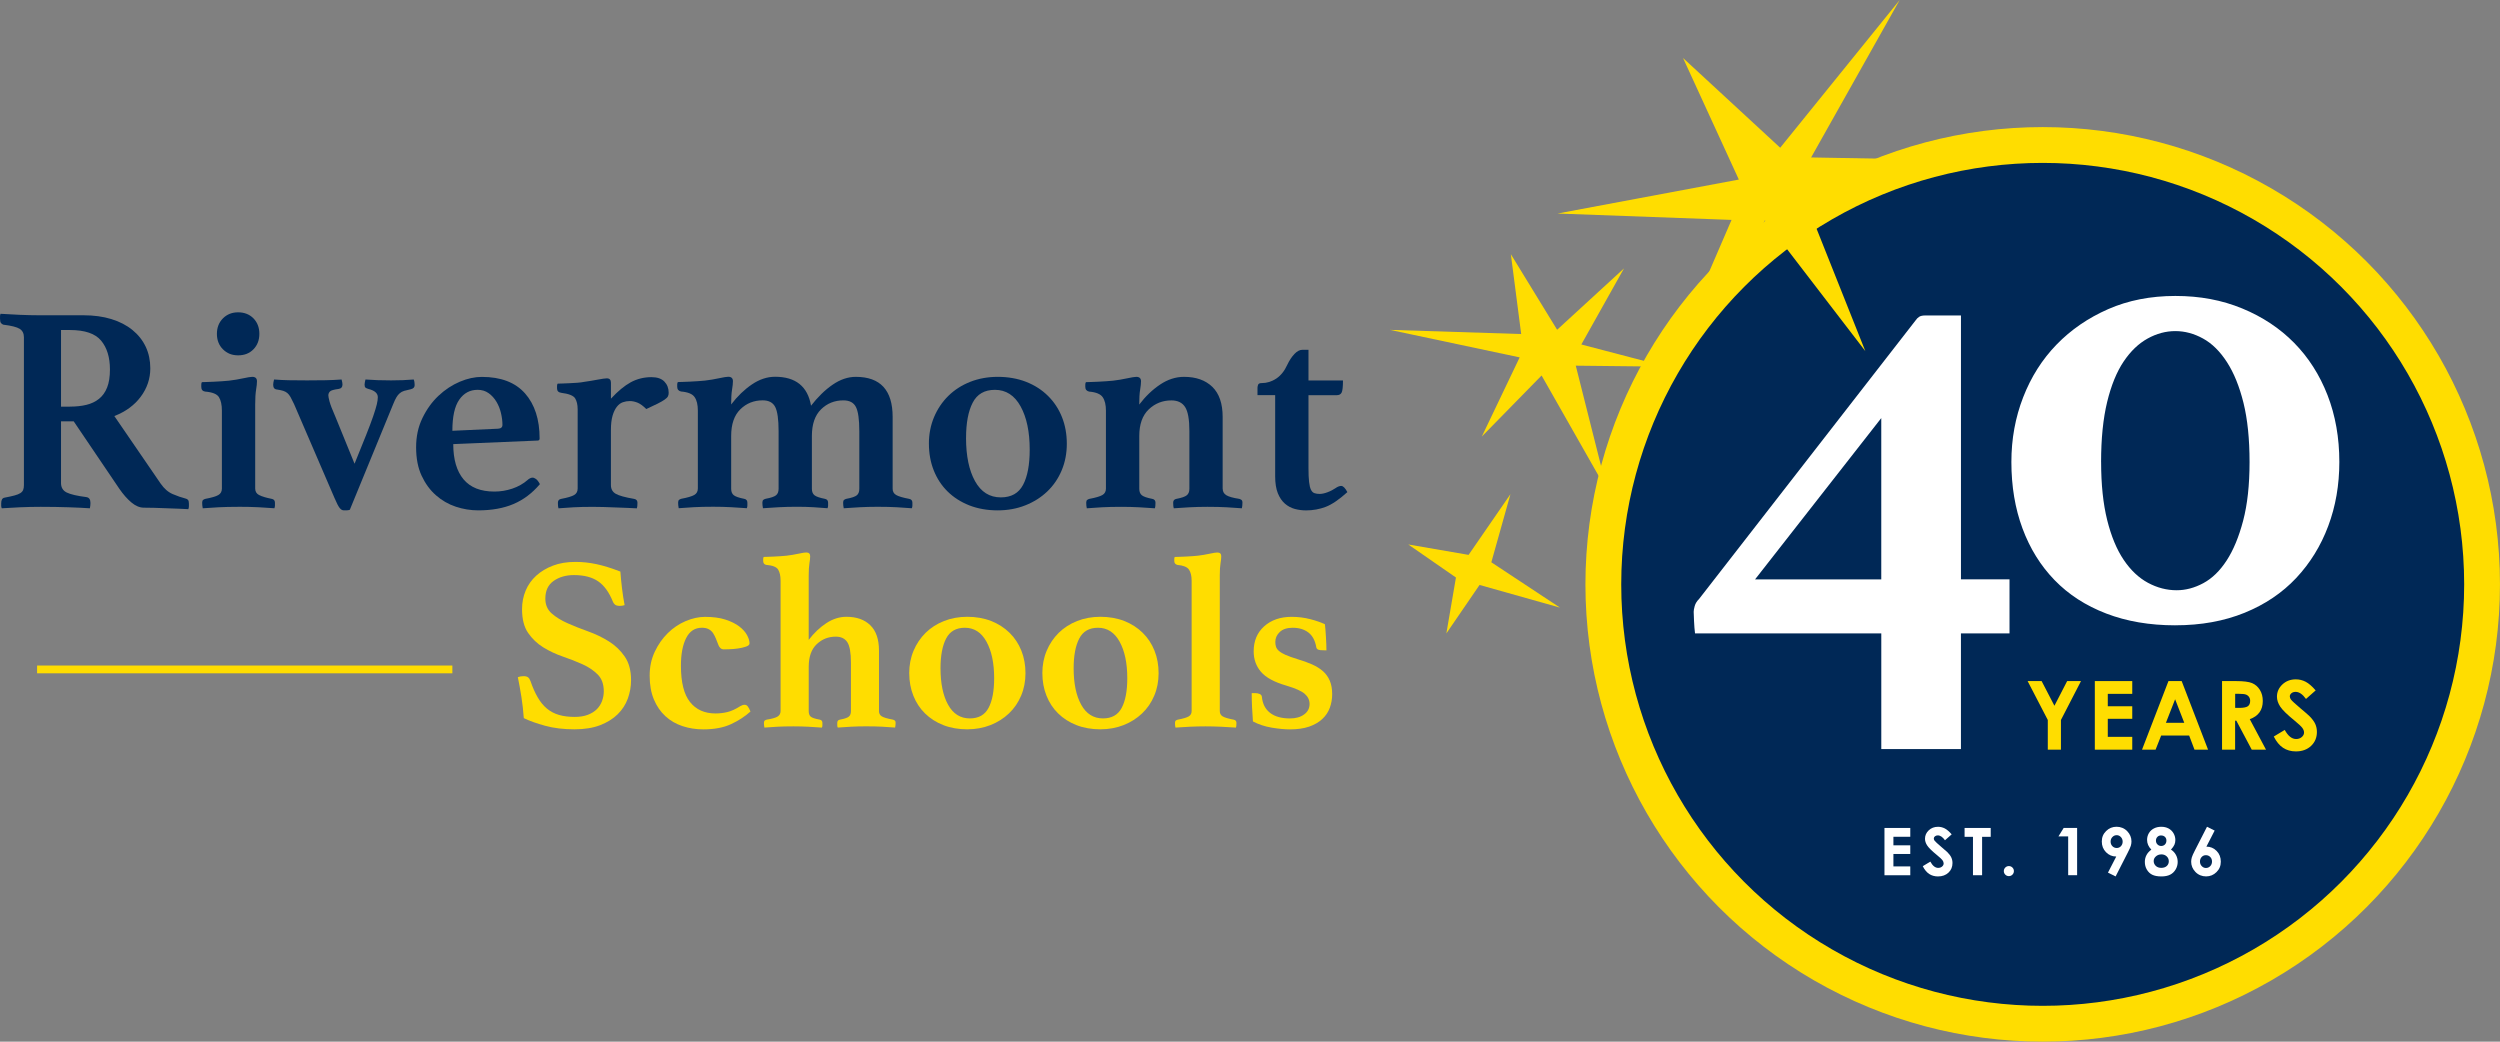 <?xml version="1.0" encoding="UTF-8"?>
<svg id="Layer_2" data-name="Layer 2" xmlns="http://www.w3.org/2000/svg" viewBox="0 0 953.04 397.09">
  <rect x="0" y="0" width="953.04" height="397.09" fill="#808080" stroke="none"/>
  <defs>
    <style>
      .cls-1 {
        fill-rule: evenodd;
      }

      .cls-1, .cls-2 {
        fill: #fd0;
      }

      .cls-3 {
        fill: #002856;
      }

      .cls-4 {
        fill: #fff;
      }
    </style>
  </defs>
  <g id="Layer_1-2" data-name="Layer 1">
    <g>
      <g>
        <g>
          <path class="cls-3" d="M28.09,160.63h-4.83v23.48c0,1.72.73,2.94,2.19,3.65,1.46.71,3.95,1.29,7.47,1.74,1.05.15,1.57.9,1.57,2.25,0,.6-.08,1.27-.22,2.02-2.17-.15-4.89-.28-8.14-.39-3.26-.11-6.8-.17-10.62-.17-2.7,0-5.3.06-7.81.17-2.51.11-4.85.24-7.02.39-.15-.3-.22-.64-.22-1.01v-.9c0-1.27.41-1.98,1.24-2.14,1.57-.3,2.85-.58,3.82-.84.97-.26,1.72-.56,2.25-.9.52-.34.88-.75,1.07-1.24.19-.49.28-1.1.28-1.85v-56.29c0-1.5-.54-2.58-1.63-3.26-1.09-.67-3.16-1.2-6.24-1.57-.38-.15-.67-.37-.9-.67-.22-.3-.34-.82-.34-1.57v-1.01c0-.37.07-.67.22-.9,2.1.15,4.51.28,7.25.39,2.73.11,5.19.17,7.36.17h16.96c3.97,0,7.53.49,10.67,1.46,3.15.97,5.82,2.36,8.03,4.16,2.21,1.8,3.89,3.93,5.06,6.4,1.16,2.47,1.74,5.21,1.74,8.2,0,3.97-1.22,7.58-3.65,10.84-2.43,3.26-5.79,5.71-10.06,7.36l17.64,25.73c1.35,1.95,2.9,3.3,4.66,4.04,1.76.75,3.39,1.31,4.89,1.69.37.08.67.24.9.51.22.26.34.73.34,1.4v1.01c0,.37-.08.75-.22,1.12-.82-.07-1.99-.13-3.48-.17-1.5-.04-3.05-.09-4.66-.17-1.61-.08-3.22-.13-4.83-.17-1.61-.04-2.94-.06-3.99-.06-1.57,0-3.15-.66-4.72-1.97-1.57-1.31-3.11-3.05-4.61-5.22l-17.41-25.73ZM26.63,155.01c2.32,0,4.42-.22,6.29-.67,1.87-.45,3.48-1.22,4.83-2.3,1.35-1.08,2.38-2.53,3.09-4.33.71-1.8,1.07-4.08,1.07-6.85,0-4.64-1.12-8.31-3.37-11.01-2.25-2.7-6.22-4.04-11.91-4.04h-3.37v29.21h3.37Z"/>
          <path class="cls-3" d="M90.89,193.21c-2.92,0-5.43.06-7.53.17-2.1.11-4.12.24-6.07.39-.15-.75-.22-1.46-.22-2.14,0-.52.13-.88.39-1.07.26-.19.54-.32.84-.39,2.4-.45,4.04-.94,4.94-1.46.9-.52,1.35-1.35,1.35-2.47v-29.66c0-2.25-.38-3.97-1.12-5.17-.75-1.2-2.51-1.91-5.28-2.13-.97-.15-1.46-.75-1.46-1.8v-.84c0-.34.07-.66.22-.96.45,0,1.1-.02,1.97-.06.86-.04,1.78-.07,2.75-.11.97-.04,1.95-.09,2.92-.17.97-.07,1.87-.15,2.7-.22,1.87-.22,3.67-.52,5.39-.9,1.72-.37,2.88-.56,3.48-.56,1.2,0,1.8.56,1.8,1.68,0,.83-.11,1.91-.34,3.26-.22,1.35-.34,3.22-.34,5.62v32.02c0,1.12.49,1.95,1.46,2.47.97.52,2.58,1.01,4.83,1.46.82.15,1.24.64,1.24,1.46v1.12c0,.38-.08.71-.22,1.01-1.87-.15-3.9-.28-6.07-.39-2.17-.11-4.72-.17-7.64-.17ZM82.69,127.26c0-2.4.77-4.36,2.3-5.9,1.53-1.53,3.46-2.3,5.79-2.3s4.34.77,5.84,2.3c1.5,1.54,2.25,3.5,2.25,5.9s-.75,4.36-2.25,5.9c-1.5,1.54-3.45,2.3-5.84,2.3s-4.25-.77-5.79-2.3c-1.54-1.53-2.3-3.5-2.3-5.9Z"/>
          <path class="cls-3" d="M135.15,176.81c1.8-4.42,3.28-8.09,4.44-11.01,1.16-2.92,2.06-5.32,2.7-7.19.64-1.87,1.08-3.35,1.35-4.44.26-1.09.39-2,.39-2.75,0-1.5-1.2-2.55-3.59-3.15-.52-.15-.9-.32-1.12-.51-.22-.19-.34-.58-.34-1.18,0-.22.04-.5.11-.84.07-.34.15-.69.22-1.07,2.99.23,6.25.34,9.77.34,3.15,0,6.03-.11,8.65-.34.15.38.24.79.28,1.24.04.45.06.75.06.9,0,.82-.49,1.35-1.46,1.57-1.05.23-1.89.43-2.53.62-.64.19-1.2.49-1.68.9-.49.41-.92.94-1.29,1.57-.38.64-.79,1.52-1.24,2.64l-16.51,40.22c-.38.15-.77.22-1.18.22h-1.18c-.52,0-1.03-.3-1.52-.9-.49-.6-1.14-1.87-1.97-3.82l-15.39-35.73c-.52-1.12-.97-2.02-1.35-2.7-.38-.67-.79-1.2-1.24-1.57-.45-.37-.97-.66-1.57-.84-.6-.19-1.39-.35-2.36-.5-.97-.07-1.46-.67-1.46-1.8,0-.52.11-1.2.34-2.02,1.87.15,3.71.24,5.51.28,1.8.04,4.16.06,7.08.06,2.7,0,5.06-.02,7.08-.06,2.02-.04,4.04-.13,6.07-.28.22.83.34,1.46.34,1.91,0,.97-.49,1.54-1.46,1.69-1.8.23-2.9.54-3.31.96-.41.41-.62.92-.62,1.52,0,.38.15,1.14.45,2.3.3,1.16,1.08,3.2,2.36,6.12l7.19,17.64Z"/>
          <path class="cls-3" d="M201.23,182.87c.67-.52,1.27-.79,1.79-.79.37,0,.8.17,1.29.51.48.34.99.99,1.51,1.97-2.92,3.45-6.27,5.97-10.06,7.58-3.78,1.61-8.26,2.42-13.43,2.42-2.92,0-5.79-.47-8.59-1.4-2.81-.94-5.34-2.4-7.58-4.38-2.25-1.98-4.06-4.47-5.45-7.47-1.39-2.99-2.08-6.59-2.08-10.78s.8-7.85,2.42-11.18c1.61-3.33,3.65-6.16,6.12-8.48,2.47-2.32,5.17-4.1,8.09-5.34,2.92-1.24,5.73-1.85,8.43-1.85,7.26,0,12.75,2.1,16.46,6.29,3.71,4.2,5.56,9.93,5.56,17.19,0,.53-.26.79-.79.79l-32.13,1.35c0,5.84,1.31,10.32,3.92,13.43,2.61,3.11,6.53,4.66,11.76,4.66,2.31,0,4.59-.37,6.83-1.12,2.24-.75,4.22-1.87,5.93-3.37ZM182.05,148.61c-2.9,0-5.23,1.25-6.98,3.76-1.75,2.51-2.62,6.46-2.62,11.85l17.42-.79c1.12-.07,1.67-.56,1.67-1.46,0-1.42-.19-2.92-.56-4.49-.37-1.57-.95-3.01-1.73-4.33-.78-1.31-1.77-2.4-2.96-3.26-1.19-.86-2.61-1.29-4.24-1.29Z"/>
          <path class="cls-3" d="M248.39,143.78c2.17,0,3.8.56,4.89,1.69,1.08,1.12,1.63,2.55,1.63,4.27,0,.52-.09.97-.28,1.35-.19.38-.6.79-1.24,1.24-.64.45-1.52.95-2.64,1.52-1.12.56-2.58,1.26-4.38,2.08-1.2-1.2-2.3-2-3.31-2.42-1.01-.41-2.01-.62-2.98-.62-.9,0-1.78.15-2.64.45-.86.3-1.63.88-2.3,1.74-.67.86-1.22,2.01-1.63,3.43-.41,1.42-.62,3.26-.62,5.5v20.9c0,1.5.6,2.6,1.8,3.31,1.2.71,3.56,1.37,7.08,1.97.82.15,1.24.64,1.24,1.46,0,1.05-.08,1.76-.23,2.14-.97-.08-2.17-.13-3.6-.17-1.42-.04-2.92-.1-4.49-.17-1.57-.07-3.13-.13-4.66-.17-1.54-.04-2.9-.06-4.1-.06-2.85,0-5.28.06-7.3.17-2.02.11-3.93.24-5.73.39-.15-.38-.22-1.09-.22-2.14,0-.82.41-1.31,1.24-1.46,2.4-.45,4.04-.94,4.94-1.46.9-.52,1.35-1.35,1.35-2.47v-30.22c0-1.72-.32-3.11-.95-4.16-.64-1.05-2.42-1.76-5.34-2.13-1.05-.15-1.57-.71-1.57-1.69v-.9c0-.37.07-.67.22-.9.45,0,1.08-.02,1.91-.06.82-.04,1.72-.07,2.7-.11.97-.04,1.95-.09,2.92-.17.97-.07,1.83-.19,2.58-.34,1.65-.23,3.35-.51,5.11-.84,1.76-.34,2.94-.5,3.54-.5,1.05,0,1.57.56,1.57,1.68v6.07c2.62-2.85,5.13-4.92,7.53-6.24,2.4-1.31,5.06-1.97,7.98-1.97Z"/>
          <path class="cls-3" d="M309.17,154.67c2.62-3.37,5.37-6.05,8.26-8.03,2.88-1.98,5.82-2.98,8.82-2.98,9.36,0,14.04,5.09,14.04,15.28v27.41c0,1.05.45,1.84,1.35,2.36.9.52,2.55,1.01,4.94,1.46.82.15,1.24.64,1.24,1.46v1.12c0,.38-.08.71-.23,1.01-1.87-.15-3.78-.28-5.73-.39-1.95-.11-4.38-.17-7.3-.17-2.47,0-4.74.06-6.8.17-2.06.11-4.1.24-6.12.39-.15-.75-.23-1.46-.23-2.14,0-.52.13-.88.39-1.07.26-.19.54-.32.84-.39,2.02-.37,3.35-.82,3.99-1.35.64-.52.95-1.35.95-2.47v-22.02c0-4.42-.43-7.47-1.29-9.16-.86-1.69-2.45-2.53-4.77-2.53-3.37,0-6.22,1.14-8.54,3.43-2.32,2.29-3.48,5.67-3.48,10.17v20.11c0,1.12.34,1.95,1.01,2.47.67.52,1.98.97,3.93,1.35.82.15,1.24.64,1.24,1.46v1.12c0,.38-.08.71-.23,1.01-1.8-.15-3.59-.28-5.39-.39-1.8-.11-3.9-.17-6.29-.17s-4.74.06-6.8.17c-2.06.11-4.1.24-6.12.39-.15-.75-.22-1.46-.22-2.14,0-.52.13-.88.39-1.07.26-.19.54-.32.84-.39,2.02-.37,3.35-.82,3.99-1.35.64-.52.96-1.35.96-2.47v-22.02c0-4.42-.43-7.47-1.29-9.16-.86-1.69-2.45-2.53-4.77-2.53-3.37,0-6.22,1.14-8.54,3.43-2.32,2.29-3.48,5.67-3.48,10.17v20.11c0,1.12.34,1.95,1.01,2.47.67.52,1.98.97,3.93,1.35.82.15,1.24.64,1.24,1.46v1.12c0,.38-.08.71-.22,1.01-1.95-.15-3.97-.28-6.07-.39-2.1-.11-4.34-.17-6.74-.17-2.92,0-5.38.06-7.36.17-1.99.11-3.91.24-5.79.39-.15-.75-.22-1.46-.22-2.14,0-.52.13-.88.39-1.07.26-.19.54-.32.84-.39,2.4-.45,4.04-.94,4.94-1.46.9-.52,1.35-1.35,1.35-2.47v-29.66c0-2.25-.41-3.97-1.24-5.17-.82-1.2-2.55-1.91-5.17-2.13-.97-.22-1.46-.82-1.46-1.8v-.84c0-.34.07-.66.23-.96.45,0,1.1-.02,1.97-.06.86-.04,1.78-.07,2.75-.11.97-.04,1.95-.09,2.92-.17.97-.07,1.87-.15,2.7-.22,1.87-.22,3.67-.52,5.39-.9,1.72-.37,2.88-.56,3.48-.56,1.2,0,1.8.56,1.8,1.68,0,.83-.11,1.91-.34,3.26-.23,1.35-.34,3.22-.34,5.62,2.4-3.15,5.04-5.69,7.92-7.64,2.88-1.95,5.82-2.92,8.82-2.92,7.86,0,12.43,3.67,13.71,11.01Z"/>
          <path class="cls-3" d="M354.11,169.17c0-3.67.66-7.06,1.97-10.17,1.31-3.11,3.13-5.8,5.45-8.09,2.32-2.28,5.09-4.06,8.31-5.34,3.22-1.27,6.74-1.91,10.56-1.91s7.56.64,10.79,1.91c3.22,1.27,5.99,3.05,8.31,5.34,2.32,2.29,4.1,4.98,5.34,8.09,1.24,3.11,1.85,6.5,1.85,10.17s-.66,7.06-1.97,10.17c-1.31,3.11-3.15,5.79-5.5,8.03-2.36,2.25-5.15,4.01-8.37,5.28-3.22,1.27-6.74,1.91-10.56,1.91s-7.57-.64-10.78-1.91c-3.22-1.27-5.97-3.03-8.26-5.28-2.29-2.25-4.04-4.92-5.28-8.03-1.24-3.11-1.85-6.5-1.85-10.17ZM368.27,166.92c0,6.89,1.14,12.4,3.43,16.51,2.28,4.12,5.56,6.18,9.83,6.18,3.97,0,6.8-1.59,8.48-4.77,1.69-3.18,2.53-7.66,2.53-13.43,0-6.81-1.16-12.32-3.48-16.51-2.32-4.19-5.58-6.29-9.77-6.29-3.97,0-6.8,1.63-8.48,4.89-1.69,3.26-2.53,7.73-2.53,13.43Z"/>
          <path class="cls-3" d="M466.12,186.35c0,1.05.45,1.85,1.35,2.42.9.56,2.54,1.03,4.94,1.4.3.08.58.21.84.39.26.19.39.54.39,1.07,0,.45-.02.84-.06,1.18-.04.34-.1.66-.17.96-1.95-.15-3.9-.28-5.84-.39-1.95-.11-4.38-.17-7.3-.17-2.4,0-4.64.06-6.74.17-2.1.11-4.12.24-6.07.39-.15-.38-.23-1.09-.23-2.14,0-.82.41-1.31,1.24-1.46,1.95-.37,3.26-.82,3.93-1.35.67-.52,1.01-1.35,1.01-2.47v-22.02c0-4.42-.54-7.47-1.63-9.16-1.09-1.69-2.83-2.53-5.22-2.53-3.37,0-6.25,1.14-8.65,3.43-2.4,2.29-3.6,5.67-3.6,10.17v20.11c0,1.12.34,1.95,1.01,2.47.67.52,1.98.97,3.93,1.35.82.15,1.24.64,1.24,1.46,0,1.05-.08,1.76-.22,2.14-1.95-.15-3.97-.28-6.07-.39-2.1-.11-4.34-.17-6.74-.17-2.92,0-5.38.06-7.36.17-1.99.11-3.91.24-5.79.39-.07-.3-.13-.62-.17-.96-.04-.34-.06-.73-.06-1.18,0-.52.13-.88.39-1.07.26-.19.54-.32.84-.39,2.4-.45,4.04-.94,4.94-1.46.9-.52,1.35-1.35,1.35-2.47v-29.66c0-2.25-.41-3.97-1.24-5.17-.82-1.2-2.55-1.91-5.17-2.13-.97-.22-1.46-.82-1.46-1.8v-.84c0-.34.07-.66.23-.96.45,0,1.1-.02,1.97-.06.86-.04,1.78-.07,2.75-.11.97-.04,1.95-.09,2.92-.17.97-.07,1.87-.15,2.7-.22,1.87-.22,3.67-.52,5.39-.9,1.72-.37,2.88-.56,3.48-.56,1.2,0,1.8.56,1.8,1.68,0,.83-.11,1.91-.34,3.26-.23,1.35-.34,3.22-.34,5.62,2.4-3.15,5.06-5.69,7.98-7.64,2.92-1.95,5.95-2.92,9.1-2.92,4.57,0,8.16,1.27,10.79,3.82,2.62,2.55,3.93,6.37,3.93,11.46v27.41Z"/>
          <path class="cls-3" d="M509.37,185.91c.75-.45,1.38-.67,1.91-.67.75,0,1.53.79,2.36,2.36-3.15,2.85-5.9,4.72-8.26,5.62-2.36.9-4.85,1.35-7.47,1.35-1.5,0-2.94-.19-4.33-.56-1.39-.38-2.64-1.05-3.76-2.02-1.12-.97-2.02-2.3-2.7-3.99-.67-1.68-1.01-3.84-1.01-6.46v-30.9h-6.74v-2.81c0-.3.07-.67.22-1.12.15-.45.6-.67,1.35-.67,2.02,0,3.89-.58,5.62-1.74,1.72-1.16,3.11-2.9,4.16-5.22.82-1.72,1.74-3.11,2.75-4.16,1.01-1.05,2-1.57,2.98-1.57h2.36v11.68h13.15c0,2.4-.17,3.93-.51,4.61-.34.67-.95,1.01-1.85,1.01h-10.79v27.75c0,2.25.07,4.03.23,5.34.15,1.31.39,2.3.73,2.98.34.67.79,1.11,1.35,1.29.56.19,1.22.28,1.97.28.82,0,1.8-.21,2.92-.62,1.12-.41,2.25-.99,3.37-1.74Z"/>
        </g>
        <g>
          <path class="cls-2" d="M238.09,230.69c-.57.19-1.17.28-1.8.28-.88,0-1.52-.17-1.89-.52-.38-.35-.63-.71-.76-1.09-1.45-3.6-3.33-6.19-5.63-7.76-2.31-1.58-5.38-2.37-9.23-2.37-3.03,0-5.6.74-7.72,2.22-2.12,1.48-3.17,3.74-3.17,6.77,0,2.34.81,4.21,2.42,5.63,1.61,1.42,3.63,2.67,6.06,3.74,2.43,1.07,5.05,2.12,7.86,3.12,2.81,1.01,5.43,2.27,7.86,3.79,2.43,1.52,4.45,3.44,6.06,5.78,1.61,2.34,2.42,5.34,2.42,9,0,2.4-.41,4.74-1.23,7.01-.82,2.27-2.12,4.28-3.88,6.01-1.77,1.74-4.01,3.12-6.72,4.17-2.72,1.04-5.97,1.56-9.75,1.56-4.17,0-7.89-.45-11.17-1.35-3.28-.9-6-1.87-8.14-2.92-.19-2.71-.49-5.37-.9-7.99-.41-2.62-.87-5.16-1.37-7.62.63-.25,1.36-.38,2.18-.38.76,0,1.33.14,1.7.43.38.28.69.77.95,1.47.82,2.4,1.74,4.47,2.75,6.2,1.01,1.74,2.18,3.16,3.5,4.26,1.33,1.1,2.86,1.91,4.59,2.41,1.74.51,3.74.76,6.01.76,1.96,0,3.63-.27,5.02-.81,1.39-.54,2.52-1.25,3.41-2.13.88-.88,1.55-1.93,1.99-3.13.44-1.2.66-2.43.66-3.7,0-2.72-.77-4.85-2.32-6.4-1.55-1.55-3.47-2.85-5.78-3.89-2.31-1.04-4.8-2.02-7.48-2.94-2.68-.92-5.18-2.09-7.48-3.51-2.3-1.42-4.23-3.26-5.78-5.5-1.55-2.24-2.32-5.26-2.32-9.06,0-2.53.46-4.89,1.37-7.07.91-2.18,2.26-4.08,4.02-5.69,1.77-1.61,3.9-2.89,6.39-3.84,2.49-.95,5.35-1.42,8.57-1.42,2.65,0,5.32.28,8,.85,2.68.57,5.73,1.52,9.14,2.84.13,1.89.33,4.02.62,6.39.28,2.37.62,4.5.99,6.39Z"/>
          <path class="cls-2" d="M267.54,239.31c-2.65,0-4.64,1.31-5.97,3.93-1.33,2.62-1.99,6.14-1.99,10.56,0,6.31,1.15,10.92,3.46,13.82,2.3,2.9,5.54,4.36,9.71,4.36,1.52,0,3.01-.17,4.5-.52,1.48-.35,3.11-1.09,4.88-2.22.63-.38,1.2-.57,1.7-.57s.91.21,1.23.62c.31.41.66,1.06,1.04,1.94-2.08,1.89-4.56,3.5-7.43,4.83-2.87,1.33-6.39,1.99-10.56,1.99-2.78,0-5.41-.41-7.91-1.23-2.49-.82-4.67-2.08-6.53-3.79-1.86-1.7-3.33-3.83-4.4-6.39-1.07-2.56-1.61-5.57-1.61-9.04s.65-6.39,1.94-9.14c1.29-2.75,2.95-5.11,4.97-7.1,2.02-1.99,4.29-3.52,6.82-4.59,2.52-1.07,4.99-1.61,7.39-1.61,3.03,0,5.62.35,7.76,1.04,2.15.7,3.9,1.56,5.26,2.6,1.36,1.04,2.35,2.15,2.98,3.31.63,1.17.95,2.23.95,3.17,0,.51-.46.92-1.37,1.23-.92.32-1.94.55-3.08.71-1.14.16-2.22.25-3.27.28-1.04.03-1.72.05-2.04.05-.57,0-1.03-.17-1.37-.52-.35-.35-.58-.71-.71-1.09-.32-.82-.63-1.63-.95-2.42-.32-.79-.68-1.5-1.09-2.13-.41-.63-.96-1.14-1.66-1.52-.7-.38-1.58-.57-2.65-.57Z"/>
          <path class="cls-2" d="M313.28,277.37c-1.64-.13-3.35-.24-5.11-.33-1.77-.09-3.66-.14-5.68-.14-2.46,0-4.53.05-6.2.14-1.67.09-3.3.2-4.88.33-.13-.63-.19-1.23-.19-1.8,0-.44.11-.74.33-.9.22-.16.46-.27.71-.33,2.02-.31,3.41-.71,4.17-1.18.76-.47,1.14-1.18,1.14-2.13v-49.62c0-1.89-.32-3.33-.95-4.31-.63-.98-2.12-1.56-4.45-1.75-.82-.13-1.23-.63-1.23-1.52v-.71c0-.28.06-.55.19-.81.38,0,.93-.01,1.66-.05.73-.03,1.5-.06,2.32-.09.82-.03,1.64-.08,2.46-.14.82-.06,1.58-.13,2.27-.19,1.58-.19,3.09-.44,4.55-.76,1.45-.32,2.43-.47,2.94-.47,1.01,0,1.52.47,1.52,1.42,0,.7-.09,1.6-.28,2.7-.19,1.11-.28,2.67-.28,4.69v24.52c2.02-2.65,4.26-4.78,6.72-6.39,2.46-1.61,5.02-2.42,7.67-2.42,3.85,0,6.88,1.07,9.09,3.22,2.21,2.15,3.31,5.37,3.31,9.66v23.1c0,.88.36,1.55,1.09,1.99.72.44,2.13.85,4.21,1.23.25.06.49.17.71.33.22.16.33.46.33.9,0,.57-.06,1.17-.19,1.8-1.64-.13-3.28-.24-4.92-.33-1.64-.09-3.69-.14-6.15-.14-2.02,0-3.92.05-5.68.14-1.77.09-3.47.2-5.11.33-.13-.25-.19-.53-.19-.85v-.95c0-.69.35-1.1,1.04-1.23,1.7-.31,2.82-.69,3.36-1.14.54-.44.81-1.14.81-2.08v-18.56c0-3.72-.46-6.3-1.37-7.72-.92-1.42-2.38-2.13-4.4-2.13-2.84,0-5.27.96-7.29,2.89-2.02,1.93-3.03,4.78-3.03,8.57v16.95c0,.95.25,1.64.76,2.08.5.44,1.64.82,3.41,1.14.69.13,1.04.54,1.04,1.23v.95c0,.32-.06.6-.19.85Z"/>
          <path class="cls-2" d="M346.61,256.63c0-3.09.55-5.95,1.66-8.57,1.1-2.62,2.64-4.89,4.59-6.82,1.96-1.92,4.29-3.42,7.01-4.5,2.71-1.07,5.68-1.61,8.9-1.61s6.37.54,9.09,1.61c2.71,1.07,5.05,2.57,7.01,4.5,1.96,1.93,3.46,4.2,4.5,6.82,1.04,2.62,1.56,5.48,1.56,8.57s-.55,5.95-1.66,8.57c-1.1,2.62-2.65,4.88-4.64,6.77-1.99,1.89-4.34,3.38-7.05,4.45-2.72,1.07-5.68,1.61-8.9,1.61s-6.38-.54-9.09-1.61c-2.72-1.07-5.03-2.56-6.96-4.45-1.93-1.89-3.41-4.15-4.45-6.77-1.04-2.62-1.56-5.48-1.56-8.57ZM358.54,254.74c0,5.81.96,10.45,2.89,13.92,1.92,3.47,4.69,5.21,8.28,5.21,3.35,0,5.73-1.34,7.15-4.02,1.42-2.68,2.13-6.45,2.13-11.32,0-5.74-.98-10.38-2.93-13.92-1.96-3.54-4.7-5.3-8.24-5.3-3.35,0-5.73,1.37-7.15,4.12-1.42,2.75-2.13,6.52-2.13,11.32Z"/>
          <path class="cls-2" d="M397.36,256.63c0-3.09.55-5.95,1.66-8.57,1.1-2.62,2.64-4.89,4.59-6.82,1.96-1.92,4.29-3.42,7.01-4.5,2.71-1.07,5.68-1.61,8.9-1.61s6.37.54,9.09,1.61c2.71,1.07,5.05,2.57,7.01,4.5,1.96,1.93,3.46,4.2,4.5,6.82,1.04,2.62,1.56,5.48,1.56,8.57s-.55,5.95-1.66,8.57c-1.1,2.62-2.65,4.88-4.64,6.77-1.99,1.89-4.34,3.38-7.05,4.45-2.72,1.07-5.68,1.61-8.9,1.61s-6.38-.54-9.09-1.61c-2.72-1.07-5.03-2.56-6.96-4.45-1.93-1.89-3.41-4.15-4.45-6.77-1.04-2.62-1.56-5.48-1.56-8.57ZM409.29,254.74c0,5.81.96,10.45,2.89,13.92,1.92,3.47,4.69,5.21,8.28,5.21,3.35,0,5.73-1.34,7.15-4.02,1.42-2.68,2.13-6.45,2.13-11.32,0-5.74-.98-10.38-2.93-13.92-1.96-3.54-4.7-5.3-8.24-5.3-3.35,0-5.73,1.37-7.15,4.12-1.42,2.75-2.13,6.52-2.13,11.32Z"/>
          <path class="cls-2" d="M471.12,277.37c-1.64-.13-3.52-.24-5.63-.33-2.12-.09-4.09-.14-5.92-.14-2.02,0-4.02.05-6.01.14-1.99.09-3.8.2-5.45.33-.06-.25-.11-.52-.14-.8-.03-.28-.05-.62-.05-.99,0-.44.11-.74.33-.9.22-.16.46-.27.71-.33,2.02-.38,3.41-.79,4.17-1.23.76-.44,1.14-1.14,1.14-2.08v-49.62c0-1.89-.35-3.33-1.04-4.31-.7-.98-2.15-1.56-4.35-1.75-.82-.19-1.23-.69-1.23-1.52v-.76c0-.31.06-.57.19-.76.38,0,.93-.01,1.66-.05.73-.03,1.5-.06,2.32-.09.82-.03,1.64-.08,2.46-.14.82-.06,1.58-.13,2.27-.19,1.58-.19,3.09-.44,4.55-.76,1.45-.32,2.43-.47,2.94-.47,1.01,0,1.52.47,1.52,1.42,0,.7-.09,1.6-.28,2.7-.19,1.11-.28,2.67-.28,4.69v51.61c0,.95.38,1.64,1.14,2.08.76.44,2.15.85,4.17,1.23.69.13,1.04.54,1.04,1.23,0,.88-.06,1.48-.19,1.8Z"/>
          <path class="cls-2" d="M503.32,247.83c-.89-.06-1.39-.41-1.52-1.04-.44-2.59-1.45-4.48-3.03-5.68-1.58-1.2-3.57-1.8-5.97-1.8-2.15,0-3.79.54-4.92,1.61-1.14,1.07-1.71,2.34-1.71,3.79,0,.7.09,1.33.28,1.89.19.57.58,1.11,1.18,1.61.6.51,1.44.99,2.51,1.47,1.07.47,2.52.99,4.36,1.56,2.15.63,4.04,1.31,5.68,2.04,1.64.73,3.03,1.6,4.17,2.6,1.14,1.01,2,2.23,2.6,3.65.6,1.42.9,3.11.9,5.07,0,1.83-.3,3.57-.9,5.21-.6,1.64-1.56,3.08-2.89,4.31-1.33,1.23-3,2.19-5.02,2.89-2.02.69-4.45,1.04-7.29,1.04-2.02,0-4.34-.22-6.96-.66-2.62-.44-5-1.23-7.15-2.37-.13-1.64-.24-3.39-.33-5.26-.09-1.86-.14-3.71-.14-5.54h1.23c.69,0,1.29.11,1.8.33.51.22.79.58.85,1.09.25,2.65,1.29,4.69,3.12,6.11,1.83,1.42,4.36,2.13,7.58,2.13,2.21,0,4.01-.5,5.4-1.52,1.39-1.01,2.08-2.33,2.08-3.98,0-1.52-.62-2.81-1.85-3.88-1.23-1.07-3.55-2.11-6.96-3.12-4.61-1.33-7.84-3.08-9.71-5.26-1.86-2.18-2.79-4.78-2.79-7.81,0-3.98,1.34-7.16,4.02-9.56,2.68-2.4,6.17-3.6,10.46-3.6,2.46,0,4.84.3,7.15.9,2.3.6,4.15,1.25,5.54,1.94.06.51.13,1.18.19,2.04.06.85.13,1.77.19,2.75.06.98.11,1.93.14,2.84.03.92.05,1.69.05,2.32l-2.37-.09Z"/>
        </g>
        <rect class="cls-2" x="14.14" y="253.71" width="158.31" height="2.97"/>
      </g>
      <circle class="cls-2" cx="778.71" cy="222.77" r="174.32"/>
      <circle class="cls-3" cx="778.71" cy="222.77" r="160.67"/>
      <path class="cls-4" d="M766.06,220.87v20.58h-18.52v44.1h-30.36v-44.1h-71.01c-.17-1.37-.3-2.96-.38-4.76-.09-1.8-.13-2.96-.13-3.47s.13-1.24.39-2.19c.26-.94.81-1.84,1.67-2.7l82.59-106.26c.34-.52.77-.94,1.29-1.29.52-.34,1.29-.52,2.32-.52h13.63v100.6h18.52ZM717.17,159.38l-48.11,61.49h48.11v-61.49Z"/>
      <path class="cls-4" d="M829.28,238.38c-9.78,0-18.57-1.5-26.37-4.5-7.81-3-14.37-7.25-19.68-12.74-5.32-5.49-9.39-12.05-12.22-19.68-2.83-7.63-4.24-16.08-4.24-25.34,0-8.75,1.5-16.98,4.5-24.7,3-7.72,7.24-14.41,12.73-20.07,5.49-5.66,12.05-10.16,19.68-13.51,7.63-3.34,16.16-5.02,25.6-5.02s17.75,1.59,25.47,4.76c7.72,3.18,14.32,7.55,19.81,13.12,5.49,5.58,9.73,12.22,12.73,19.94,3,7.72,4.5,16.21,4.5,25.47,0,8.75-1.41,16.9-4.24,24.44-2.83,7.55-6.91,14.15-12.22,19.81-5.32,5.66-11.88,10.08-19.68,13.25-7.81,3.17-16.59,4.76-26.37,4.76ZM800.98,176.12c0,8.58.77,15.95,2.31,22.13s3.64,11.24,6.3,15.18c2.66,3.95,5.75,6.86,9.26,8.75,3.51,1.89,7.16,2.83,10.93,2.83,3.43,0,6.82-.9,10.16-2.7,3.35-1.8,6.31-4.67,8.88-8.62,2.57-3.94,4.67-9,6.3-15.18,1.63-6.17,2.45-13.64,2.45-22.39s-.77-16.25-2.31-22.51c-1.55-6.26-3.65-11.45-6.31-15.56-2.66-4.12-5.7-7.12-9.13-9-3.43-1.89-6.95-2.83-10.55-2.83s-7.12.94-10.55,2.83c-3.43,1.89-6.48,4.8-9.14,8.75-2.66,3.95-4.76,9.1-6.3,15.44-1.54,6.35-2.31,13.98-2.31,22.9Z"/>
      <g>
        <path class="cls-2" d="M772.96,259.64h5.34l4.88,9.41,4.85-9.41h5.28l-7.65,14.83v11.32h-5.01v-11.32l-7.69-14.83Z"/>
        <path class="cls-2" d="M798.58,259.64h14.27v4.87h-9.33v4.73h9.33v4.78h-9.33v6.88h9.33v4.89h-14.27v-26.15Z"/>
        <path class="cls-2" d="M826.64,259.64h5.05l10.06,26.15h-5.17l-2.04-5.39h-10.67l-2.13,5.39h-5.17l10.08-26.15ZM829.19,266.57l-3.51,8.98h7l-3.49-8.98Z"/>
        <path class="cls-2" d="M847.09,259.64h5.27c2.89,0,4.95.26,6.17.77,1.23.52,2.21,1.37,2.96,2.57s1.12,2.61,1.12,4.25c0,1.72-.41,3.16-1.24,4.31-.82,1.16-2.06,2.03-3.72,2.62l6.19,11.63h-5.44l-5.88-11.07h-.46v11.07h-4.98v-26.15ZM852.07,269.86h1.56c1.58,0,2.68-.21,3.27-.62.6-.42.9-1.11.9-2.07,0-.57-.15-1.07-.44-1.49s-.69-.72-1.19-.91c-.49-.18-1.4-.28-2.73-.28h-1.36v5.37Z"/>
        <path class="cls-2" d="M882.76,263.2l-3.68,3.25c-1.29-1.8-2.61-2.7-3.95-2.7-.65,0-1.19.18-1.6.52-.41.35-.62.74-.62,1.18s.15.85.45,1.24c.4.52,1.62,1.64,3.65,3.36,1.9,1.59,3.05,2.59,3.45,3.01,1.01,1.02,1.72,1.99,2.15,2.92.42.93.63,1.95.63,3.05,0,2.15-.74,3.92-2.22,5.32s-3.42,2.1-5.8,2.1c-1.86,0-3.48-.46-4.87-1.37-1.38-.91-2.57-2.35-3.55-4.3l4.18-2.52c1.26,2.31,2.7,3.47,4.34,3.47.85,0,1.57-.25,2.15-.75.58-.5.87-1.07.87-1.72,0-.59-.22-1.18-.66-1.78-.44-.59-1.41-1.5-2.9-2.72-2.85-2.32-4.69-4.11-5.52-5.38s-1.25-2.52-1.25-3.78c0-1.81.69-3.37,2.07-4.67,1.38-1.3,3.09-1.95,5.12-1.95,1.3,0,2.55.3,3.73.91s2.46,1.71,3.84,3.31Z"/>
      </g>
      <polygon class="cls-1" points="564.9 166.41 579.32 136.24 529.86 125.75 579.9 127.34 575.96 96.9 593.6 125.71 619.09 102.32 602.83 131.32 635.12 139.78 600.71 139.4 612.79 187.32 587.68 143.15 564.9 166.41"/>
      <polygon class="cls-1" points="594.7 231.64 564.03 222.99 551.38 241.47 555.03 220.16 536.86 207.56 559.85 211.53 575.81 188.38 568.52 214.35 594.7 231.64"/>
      <polygon class="cls-1" points="628.45 157.13 660.09 83.83 593.75 81.4 662.87 68.45 641.6 22.11 678.64 56.32 724.19 0 690.43 60.02 747.6 61.04 687.98 75.83 711.09 133.85 672.82 84 628.45 157.13"/>
      <g>
        <path class="cls-4" d="M718.39,315.63h9.84v3.36h-6.43v3.26h6.43v3.3h-6.43v4.74h6.43v3.37h-9.84v-18.02Z"/>
        <path class="cls-4" d="M744,318.08l-2.54,2.24c-.89-1.24-1.8-1.86-2.73-1.86-.45,0-.82.12-1.1.36-.29.24-.43.51-.43.82s.11.59.31.86c.28.36,1.12,1.13,2.51,2.32,1.31,1.09,2.1,1.78,2.38,2.07.7.7,1.19,1.37,1.48,2.01.29.64.44,1.34.44,2.1,0,1.48-.51,2.7-1.53,3.66s-2.36,1.45-4,1.45c-1.28,0-2.4-.32-3.35-.94-.95-.63-1.77-1.62-2.45-2.97l2.88-1.74c.87,1.59,1.87,2.39,3,2.39.59,0,1.08-.17,1.48-.51s.6-.74.6-1.19c0-.41-.15-.82-.45-1.23-.3-.41-.97-1.03-2-1.87-1.96-1.6-3.23-2.84-3.8-3.71-.58-.87-.86-1.74-.86-2.6,0-1.25.48-2.32,1.43-3.22.95-.89,2.13-1.34,3.53-1.34.9,0,1.76.21,2.57.62.82.42,1.7,1.18,2.65,2.28Z"/>
        <path class="cls-4" d="M748.93,315.63h9.96v3.38h-3.28v14.64h-3.48v-14.64h-3.2v-3.38Z"/>
        <path class="cls-4" d="M765.81,330.16c.53,0,.99.19,1.36.56s.56.82.56,1.35-.19.98-.56,1.36c-.37.37-.83.56-1.36.56s-.98-.19-1.36-.56c-.37-.38-.56-.83-.56-1.36s.19-.98.56-1.35c.38-.37.83-.56,1.36-.56Z"/>
        <path class="cls-4" d="M786.69,315.63h5.14v18.02h-3.41v-14.8h-3.71l1.99-3.22Z"/>
        <path class="cls-4" d="M806.51,334.11l-2.92-1.45,3.16-6.14c-1.53,0-2.83-.55-3.9-1.64s-1.61-2.45-1.61-4.08.55-2.91,1.65-4,2.43-1.63,3.98-1.63,2.98.57,4.06,1.69c1.08,1.13,1.62,2.43,1.62,3.9,0,.55-.09,1.11-.25,1.67-.17.56-.56,1.42-1.16,2.59l-4.63,9.08ZM806.93,323.27c.64,0,1.17-.23,1.61-.7.43-.47.65-1.04.65-1.72s-.23-1.29-.68-1.76c-.45-.47-.98-.71-1.58-.71-.64,0-1.19.23-1.64.7-.46.47-.69,1.05-.69,1.75s.22,1.27.67,1.74c.45.47,1,.7,1.67.7Z"/>
        <path class="cls-4" d="M827.61,323.88c.82.52,1.45,1.19,1.89,2.02.45.82.67,1.71.67,2.67,0,1.04-.26,2-.78,2.88-.52.88-1.22,1.55-2.09,1.99s-1.99.67-3.35.67c-1.45,0-2.61-.22-3.47-.64s-1.54-1.08-2.06-1.95c-.52-.87-.77-1.85-.77-2.95,0-.95.21-1.81.62-2.59.41-.78,1.03-1.48,1.86-2.09-.54-.55-.95-1.13-1.22-1.75s-.41-1.27-.41-1.95c0-.94.23-1.79.68-2.57.45-.77,1.09-1.37,1.91-1.8.82-.43,1.76-.64,2.83-.64s1.98.22,2.78.65c.8.43,1.43,1.05,1.89,1.84.46.8.69,1.65.69,2.57,0,.65-.12,1.24-.36,1.79-.24.55-.68,1.17-1.32,1.86ZM823.95,325.71c-.82,0-1.52.25-2.08.75-.57.5-.85,1.1-.85,1.79s.27,1.34.8,1.84c.53.5,1.23.75,2.09.75s1.57-.23,2.09-.7.78-1.08.78-1.82-.27-1.37-.81-1.87c-.54-.5-1.21-.75-2.02-.75ZM823.82,318.48c-.57,0-1.03.19-1.39.56-.36.37-.55.84-.55,1.42s.19,1.06.58,1.45.86.59,1.42.59,1.05-.19,1.43-.57c.37-.38.56-.88.56-1.49s-.19-1.05-.56-1.41c-.38-.36-.87-.54-1.48-.54Z"/>
        <path class="cls-4" d="M841.34,315.17l2.92,1.46-3.15,6.12c1.53,0,2.83.55,3.9,1.64,1.07,1.09,1.6,2.45,1.6,4.08s-.55,2.9-1.65,3.99c-1.1,1.09-2.42,1.64-3.97,1.64s-2.98-.57-4.06-1.7c-1.08-1.13-1.62-2.43-1.62-3.89,0-.56.08-1.12.25-1.68s.55-1.43,1.16-2.6l4.63-9.07ZM840.91,326.01c-.64,0-1.17.23-1.6.69s-.65,1.04-.65,1.73.23,1.28.68,1.75c.45.47.98.71,1.59.71.64,0,1.18-.23,1.64-.7.46-.47.68-1.05.68-1.76s-.22-1.27-.67-1.73c-.44-.46-1-.69-1.67-.69Z"/>
      </g>
    </g>
  </g>
</svg>